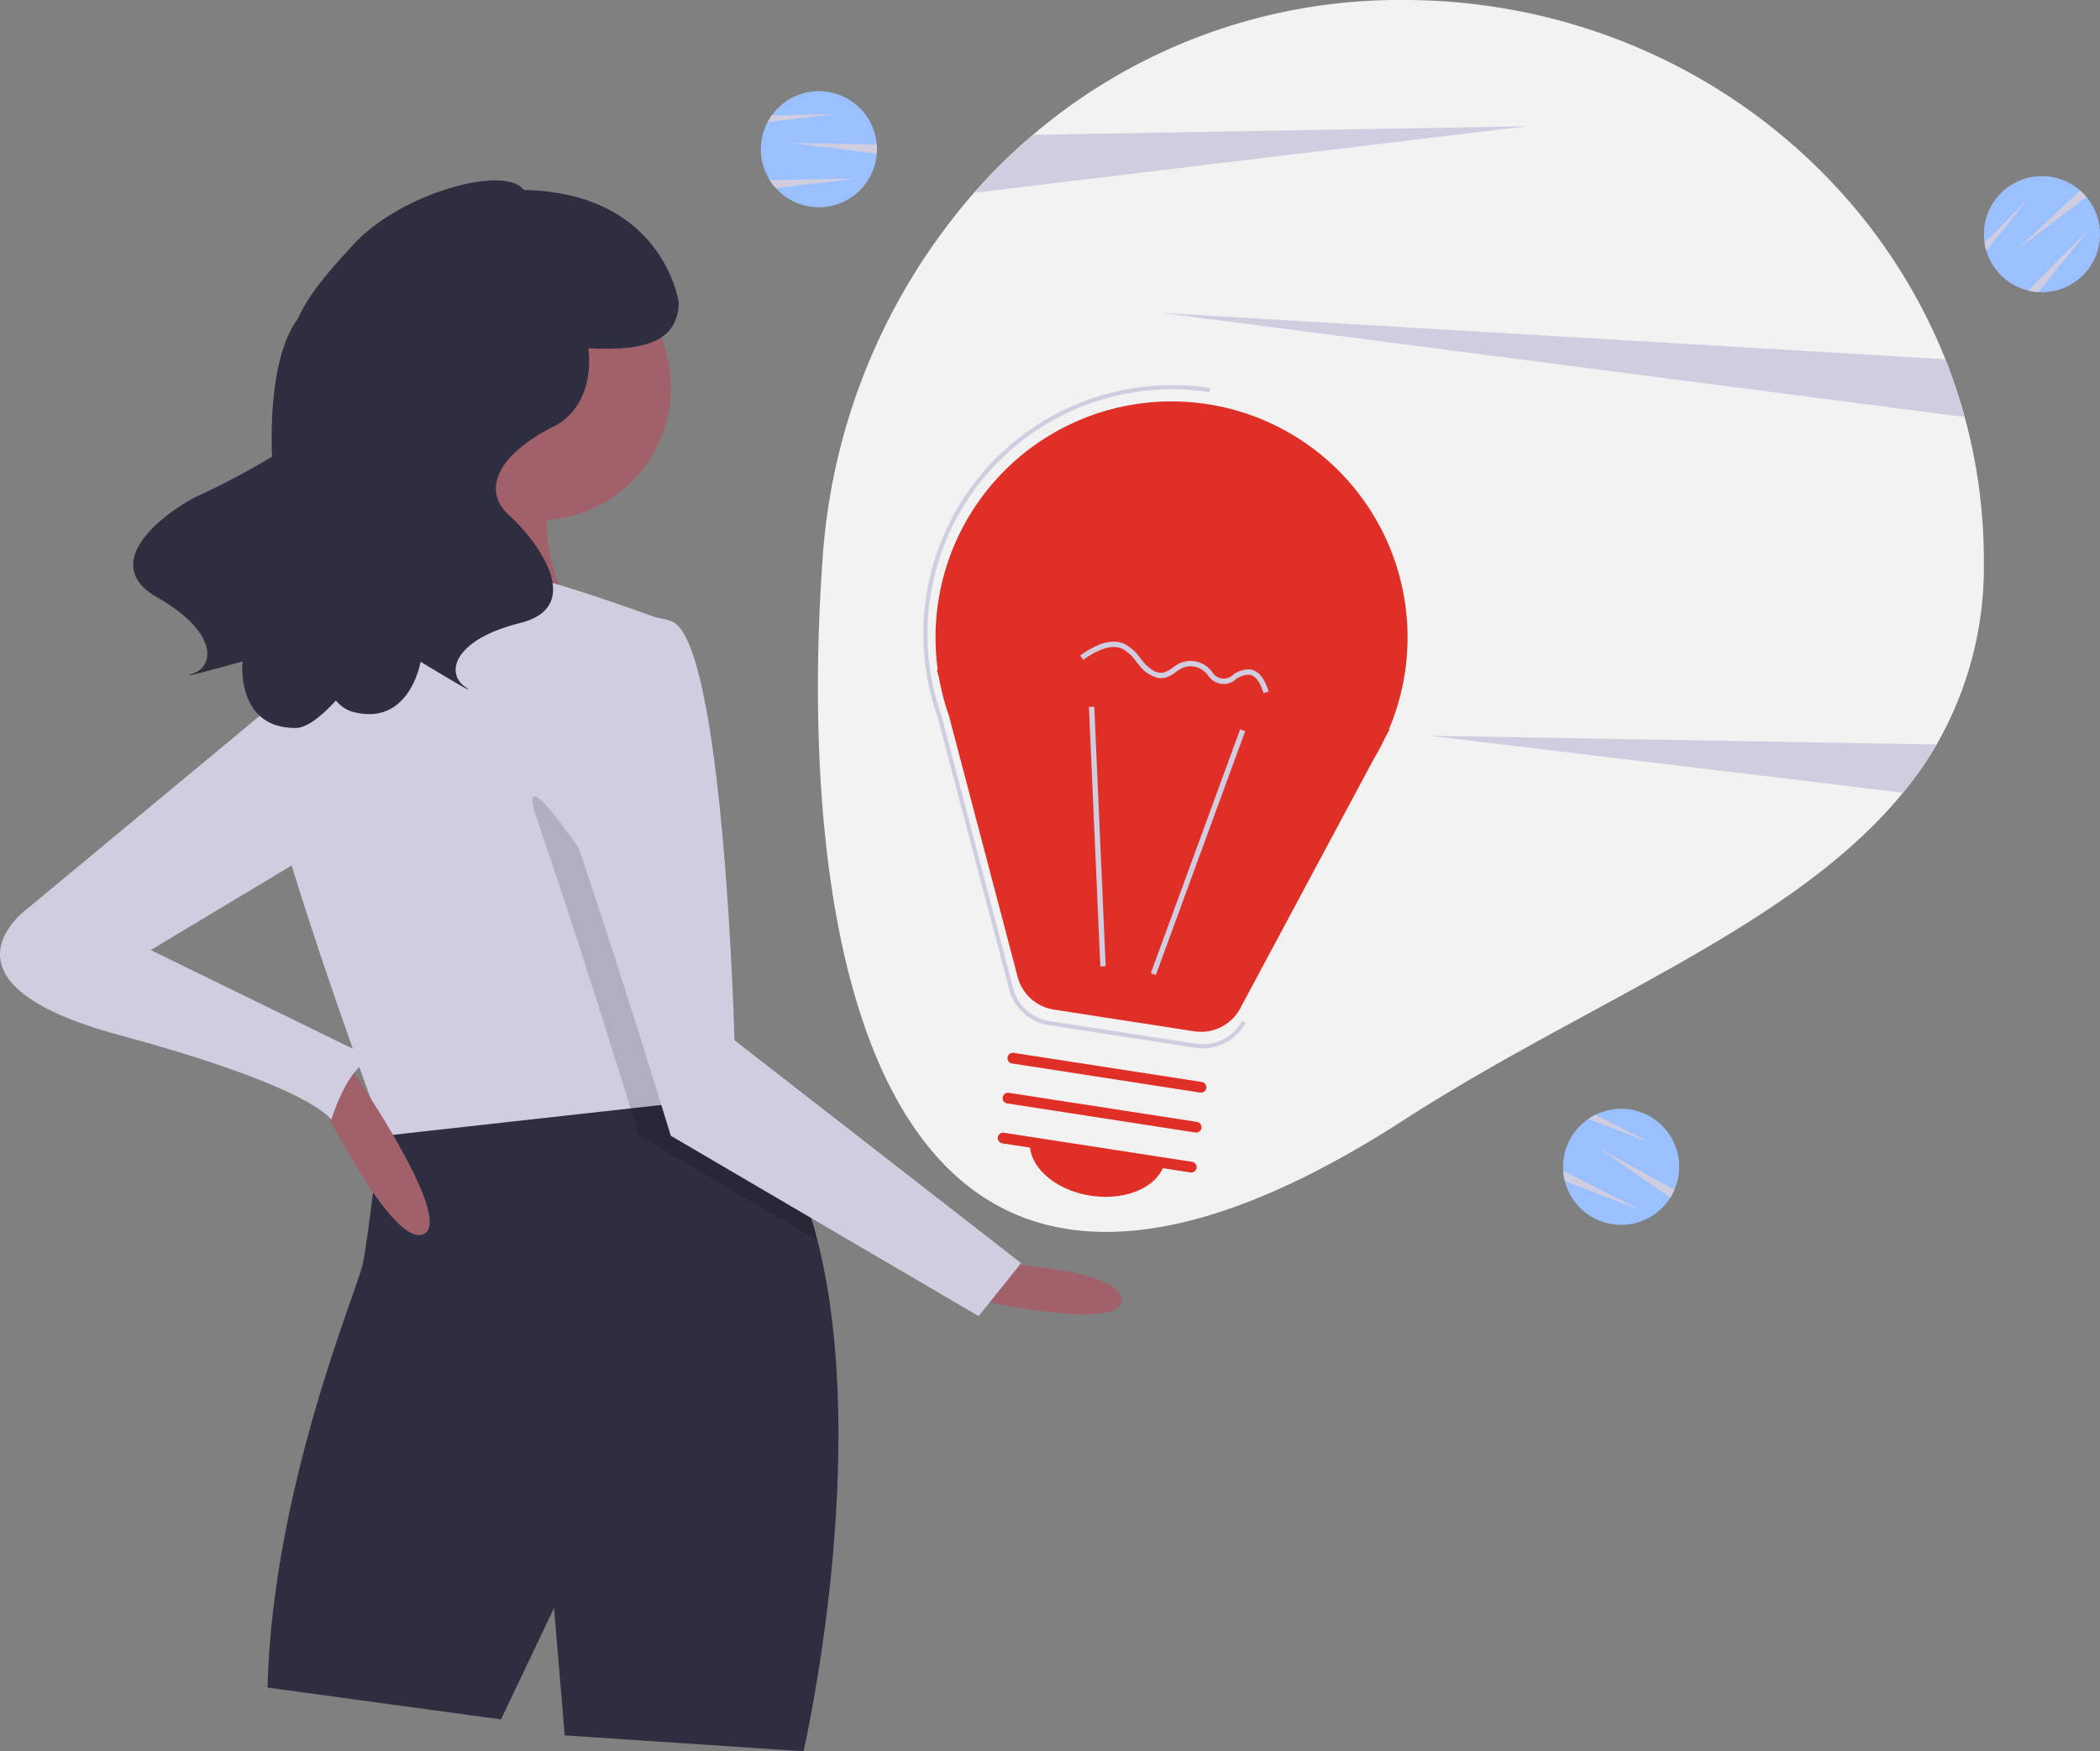 <svg xmlns="http://www.w3.org/2000/svg" width="256.549" height="213.995" viewBox="0 0 256.549 213.995">
  <rect x="0" y="0" width="256.549" height="213.995" fill="#808080" stroke="none"/>
  <g id="Groupe_107" data-name="Groupe 107" transform="translate(0 0)">
    <path id="Tracé_953" data-name="Tracé 953" d="M630.481,95.959a43.593,43.593,0,0,1-5.769,22.519,45,45,0,0,1-4.1,5.888c-13.453,16.454-38.464,25.459-61.069,40.046-66.726,43.058-73.954-25.938-70.94-68.453a75.859,75.859,0,0,1,18.51-44.9,70.461,70.461,0,0,1,7.205-7.083A69.011,69.011,0,0,1,559.544,27.5c30.21,0,56.009,18.221,66.237,43.9a66.316,66.316,0,0,1,4.7,24.558Z" transform="translate(-388.123 -27.503)" fill="#f2f2f2"/>
    <path id="Tracé_954" data-name="Tracé 954" d="M630.888,88.423l-67.544,8.127a70.454,70.454,0,0,1,7.205-7.083Z" transform="translate(-444.352 -72.995)" fill="#d0cde1"/>
    <path id="Tracé_955" data-name="Tracé 955" d="M845.008,383.574a44.992,44.992,0,0,1-4.1,5.888L783.05,382.5Z" transform="translate(-608.418 -292.599)" fill="#d0cde1"/>
    <path id="Tracé_956" data-name="Tracé 956" d="M752.106,191.221,654.05,178.5l95.7,5.658A66,66,0,0,1,752.106,191.221Z" transform="translate(-512.087 -140.262)" fill="#d0cde1"/>
    <path id="Tracé_957" data-name="Tracé 957" d="M474.7,78.595c0,.175-.005.347-.02.517a7.09,7.09,0,1,1-13.341-3.827,6.514,6.514,0,0,1,.522-.838,7.088,7.088,0,0,1,12.814,3.571C474.693,78.207,474.7,78.4,474.7,78.595Z" transform="translate(-367.568 -60.36)" fill="#9bc0ff"/>
    <path id="Tracé_958" data-name="Tracé 958" d="M485.155,97.265c0,.175-.005.347-.02.517L474.519,96.5l10.611.182C485.148,96.877,485.155,97.07,485.155,97.265Z" transform="translate(-378.022 -79.03)" fill="#d0cde1"/>
    <path id="Tracé_959" data-name="Tracé 959" d="M475.35,113.615l-9.821,1.183a7.107,7.107,0,0,1-.75-1Z" transform="translate(-370.749 -91.807)" fill="#d0cde1"/>
    <path id="Tracé_960" data-name="Tracé 960" d="M471.8,82.615l-8.043.967a6.522,6.522,0,0,1,.522-.838Z" transform="translate(-369.987 -68.657)" fill="#d0cde1"/>
    <path id="Tracé_961" data-name="Tracé 961" d="M860.87,572.922c-.082.154-.167.3-.26.447a7.09,7.09,0,1,1-9.991-9.634,6.513,6.513,0,0,1,.854-.5,7.088,7.088,0,0,1,9.645,9.161C861.045,572.576,860.962,572.75,860.87,572.922Z" transform="translate(-656.557 -427.017)" fill="#9bc0ff"/>
    <path id="Tracé_962" data-name="Tracé 962" d="M873.6,586.949c-.082.154-.167.3-.26.447l-8.779-6.1,9.288,5.135C873.772,586.6,873.689,586.777,873.6,586.949Z" transform="translate(-669.284 -441.045)" fill="#d0cde1"/>
    <path id="Tracé_963" data-name="Tracé 963" d="M857.02,597.269l-9.229-3.559a7.106,7.106,0,0,1-.193-1.235Z" transform="translate(-656.618 -449.396)" fill="#d0cde1"/>
    <path id="Tracé_964" data-name="Tracé 964" d="M867.332,568.807l-7.558-2.916a6.517,6.517,0,0,1,.854-.5Z" transform="translate(-665.712 -429.174)" fill="#d0cde1"/>
    <path id="Tracé_965" data-name="Tracé 965" d="M1062.685,114.645c.122.125.239.252.346.384a7.09,7.09,0,1,1-12.223,6.575,6.5,6.5,0,0,1-.212-.964,7.088,7.088,0,0,1,11.667-6.391C1062.409,114.373,1062.551,114.506,1062.685,114.645Z" transform="translate(-808.151 -90.978)" fill="#9bc0ff"/>
    <path id="Tracé_966" data-name="Tracé 966" d="M1074.543,119.788c.122.125.239.252.346.384l-8.491,6.5,7.724-7.278C1074.266,119.516,1074.408,119.649,1074.543,119.788Z" transform="translate(-820.008 -96.121)" fill="#d0cde1"/>
    <path id="Tracé_967" data-name="Tracé 967" d="M1079.321,138.039l-6.205,7.7a7.1,7.1,0,0,1-1.235-.193Z" transform="translate(-824.103 -110.046)" fill="#d0cde1"/>
    <path id="Tracé_968" data-name="Tracé 968" d="M1056.128,123.526l-5.083,6.308a6.494,6.494,0,0,1-.212-.964Z" transform="translate(-808.386 -99.208)" fill="#d0cde1"/>
    <path id="Tracé_969" data-name="Tracé 969" d="M567.53,636.956s15.561.648,15.561,4.539-17.506,0-17.506,0Z" transform="translate(-446.026 -482.612)" fill="#a0616a"/>
    <path id="Tracé_970" data-name="Tracé 970" d="M288,629.293l-29.177-1.945-1.3-15.561L251.042,625.4l-28.529-3.89c.648-24.638,11.022-48.628,11.671-51.87s2.2-16.637,2.2-16.637c2.833-6.01,17.681-6.575,29.32-6.03,4.824.221,9.1.635,11.742.934,1.744.195,2.775.337,2.775.337,4.649,4.792,7.644,11.321,9.486,18.615C296.344,593.14,288,629.293,288,629.293Z" transform="translate(-189.837 -415.298)" fill="#2f2e41"/>
    <circle id="Ellipse_278" data-name="Ellipse 278" cx="16.209" cy="16.209" r="16.209" transform="translate(49.534 31.152)" fill="#a0616a"/>
    <path id="Tracé_971" data-name="Tracé 971" d="M272.322,229.879s-4.539,20.1-11.671,25.935,27.88,0,27.88,0-7.781-12.968-1.945-18.8S272.322,229.879,272.322,229.879Z" transform="translate(-217.601 -178.627)" fill="#a0616a"/>
    <path id="Tracé_972" data-name="Tracé 972" d="M277.369,368.315l-10.757,1.193-30.091,3.346s-.143-.383-.4-1.076c-2.185-5.959-12.708-34.954-13.869-43.662-1.3-9.726,12.319-21.4,12.319-21.4s12.968-2.594,16.858-2.594,19.451,5.835,19.451,5.835l5.8,52.2.5,4.519Z" transform="translate(-189.581 -234.07)" fill="#d0cde1"/>
    <path id="Tracé_973" data-name="Tracé 973" d="M385.142,465.954l-21.805-12.779s-.383-1.245-1.031-3.346c-.324-1.05-.72-2.321-1.167-3.761-2.516-8.079-6.737-21.409-10.121-31.148-5.187-14.913,20.1,26.584,20.1,26.584l1.264.979.5,4.519c1.744.194,2.775.337,2.775.337C380.3,452.13,383.3,458.66,385.142,465.954Z" transform="translate(-285.274 -314.392)" opacity="0.15"/>
    <path id="Tracé_974" data-name="Tracé 974" d="M363.813,326.632s-6.484,8.429-1.3,23.342,12.319,38.254,12.319,38.254l37.606,22.045,5.187-6.484-35.012-27.232s-1.3-49.277-7.781-51.222A13.288,13.288,0,0,0,363.813,326.632Z" transform="translate(-292.882 -249.445)" fill="#d0cde1"/>
    <path id="Tracé_975" data-name="Tracé 975" d="M246.836,542.926s9.077,18.8,12.968,16.858-9.726-21.4-9.726-21.4Z" transform="translate(-208 -409.005)" fill="#a0616a"/>
    <path id="Tracé_976" data-name="Tracé 976" d="M131.349,352.77,96.984,381.3s-12.968,9.077,11.022,15.561,25.935,10.374,25.935,10.374,2.594-8.429,5.835-7.132L111.9,386.486,134.59,372.87Z" transform="translate(-93.485 -270.396)" fill="#d0cde1"/>
    <path id="Tracé_977" data-name="Tracé 977" d="M165.522,153.168A91.543,91.543,0,0,0,174.7,148.3c-.238-7.065.632-13.479,3.179-16.878,1.429-3.246,4.431-6.5,6.782-9.055,5.774-6.285,18.54-9.792,20.8-6.652,17.126.338,18.929,13.762,18.929,13.762-.089,5.615-5.925,5.793-11.037,5.588.458,3.833-.762,7.816-4.295,9.583-6.756,3.378-8.782,7.769-5.4,10.809s9.458,11.147,1.351,13.174-9.12,6.08-6.756,7.769-5.4-3.04-5.4-3.04-1.351,8.107-8.445,6.08a4.266,4.266,0,0,1-1.9-1.343c-1.916,2.105-3.625,3.35-4.913,3.356-7.377.039-6.493-8.132-6.493-8.132s-8.756,2.459-6.024,1.47,2.849-5.165-4.411-9.3S161.45,155.185,165.522,153.168Z" transform="translate(-141.47 -92.502)" fill="#2f2e41"/>
    <path id="Tracé_978" data-name="Tracé 978" d="M545.059,253.981l-.118-.016.287,1.091a28.654,28.654,0,0,0,1.178,4.477l8.415,31.987a5.422,5.422,0,0,0,4.414,3.979l17.16,2.655a5.422,5.422,0,0,0,5.608-2.8l16.308-30.46a28.636,28.636,0,0,0,1.395-2.605l.554-1.034-.086-.011a28.832,28.832,0,1,0-55.115-7.263Z" transform="translate(-430.493 -172.135)" fill="#e02f26"/>
    <path id="Tracé_979" data-name="Tracé 979" d="M573.036,294.384a5.9,5.9,0,0,1-.9-.069L554.2,291.539a5.919,5.919,0,0,1-4.82-4.345l-8.8-33.435a30.149,30.149,0,0,1-1.235-4.7l-.222-1.463a30.4,30.4,0,0,1,34.795-33.9l-.078.5a29.9,29.9,0,0,0-34.171,33.66l.171,1.094a29.954,29.954,0,0,0,1.225,4.66l8.8,33.455a5.412,5.412,0,0,0,4.408,3.973l17.937,2.775a5.421,5.421,0,0,0,5.6-2.795l.447.239A5.931,5.931,0,0,1,573.036,294.384Z" transform="translate(-426.081 -166.276)" fill="#d0cde1"/>
    <rect id="Rectangle_980" data-name="Rectangle 980" width="31.736" height="0.655" transform="translate(140.591 118.917) rotate(-69.885)" fill="#d0cde1"/>
    <rect id="Rectangle_981" data-name="Rectangle 981" width="0.655" height="31.736" transform="translate(133.031 86.387) rotate(-2.516)" fill="#d0cde1"/>
    <path id="Tracé_980" data-name="Tracé 980" d="M598.365,578.888l-22.984-3.556a.655.655,0,1,1,.2-1.295l22.984,3.556a.655.655,0,1,1-.2,1.295Z" transform="translate(-452.927 -435.622)" fill="#e02f26"/>
    <path id="Tracé_981" data-name="Tracé 981" d="M600.692,559.614l-22.984-3.556a.655.655,0,1,1,.2-1.295l22.984,3.556a.655.655,0,1,1-.2,1.295Z" transform="translate(-454.664 -421.229)" fill="#e02f26"/>
    <path id="Tracé_982" data-name="Tracé 982" d="M603.019,540.342l-22.984-3.556a.655.655,0,1,1,.2-1.295l22.984,3.556a.655.655,0,1,1-.2,1.295Z" transform="translate(-456.402 -406.837)" fill="#e02f26"/>
    <path id="Tracé_983" data-name="Tracé 983" d="M597.684,583.929c4.559.705,8.648-1.264,9.133-4.4l-16.51-2.554C589.822,580.111,593.125,583.224,597.684,583.929Z" transform="translate(-464.452 -437.822)" fill="#e02f26"/>
    <path id="Tracé_984" data-name="Tracé 984" d="M624.084,341.519a4.036,4.036,0,0,1-2.237-1.446c-.146-.17-.288-.347-.43-.524a5.117,5.117,0,0,0-1.688-1.571c-1.5-.7-3.275.278-4.809,1.33l-.371-.54c1.686-1.156,3.653-2.224,5.456-1.383a5.677,5.677,0,0,1,1.922,1.755c.138.172.276.343.417.508.463.54,1.385,1.415,2.373,1.214a3.19,3.19,0,0,0,1.138-.6,6.1,6.1,0,0,1,.806-.508,3.208,3.208,0,0,1,3.522.5,6.332,6.332,0,0,1,.478.505,1.631,1.631,0,0,0,2.636.31,3.388,3.388,0,0,1,1.983-.594l.071.01c1.29.2,1.885,1.627,2.222,2.692l-.625.2c-.457-1.448-1.014-2.168-1.745-2.248a2.88,2.88,0,0,0-1.595.519,2.235,2.235,0,0,1-3.44-.454,5.786,5.786,0,0,0-.428-.454,2.574,2.574,0,0,0-2.789-.394,5.531,5.531,0,0,0-.718.456,3.722,3.722,0,0,1-1.385.71A2.152,2.152,0,0,1,624.084,341.519Z" transform="translate(-482.59 -258.681)" fill="#d0cde1"/>
  </g>
</svg>
